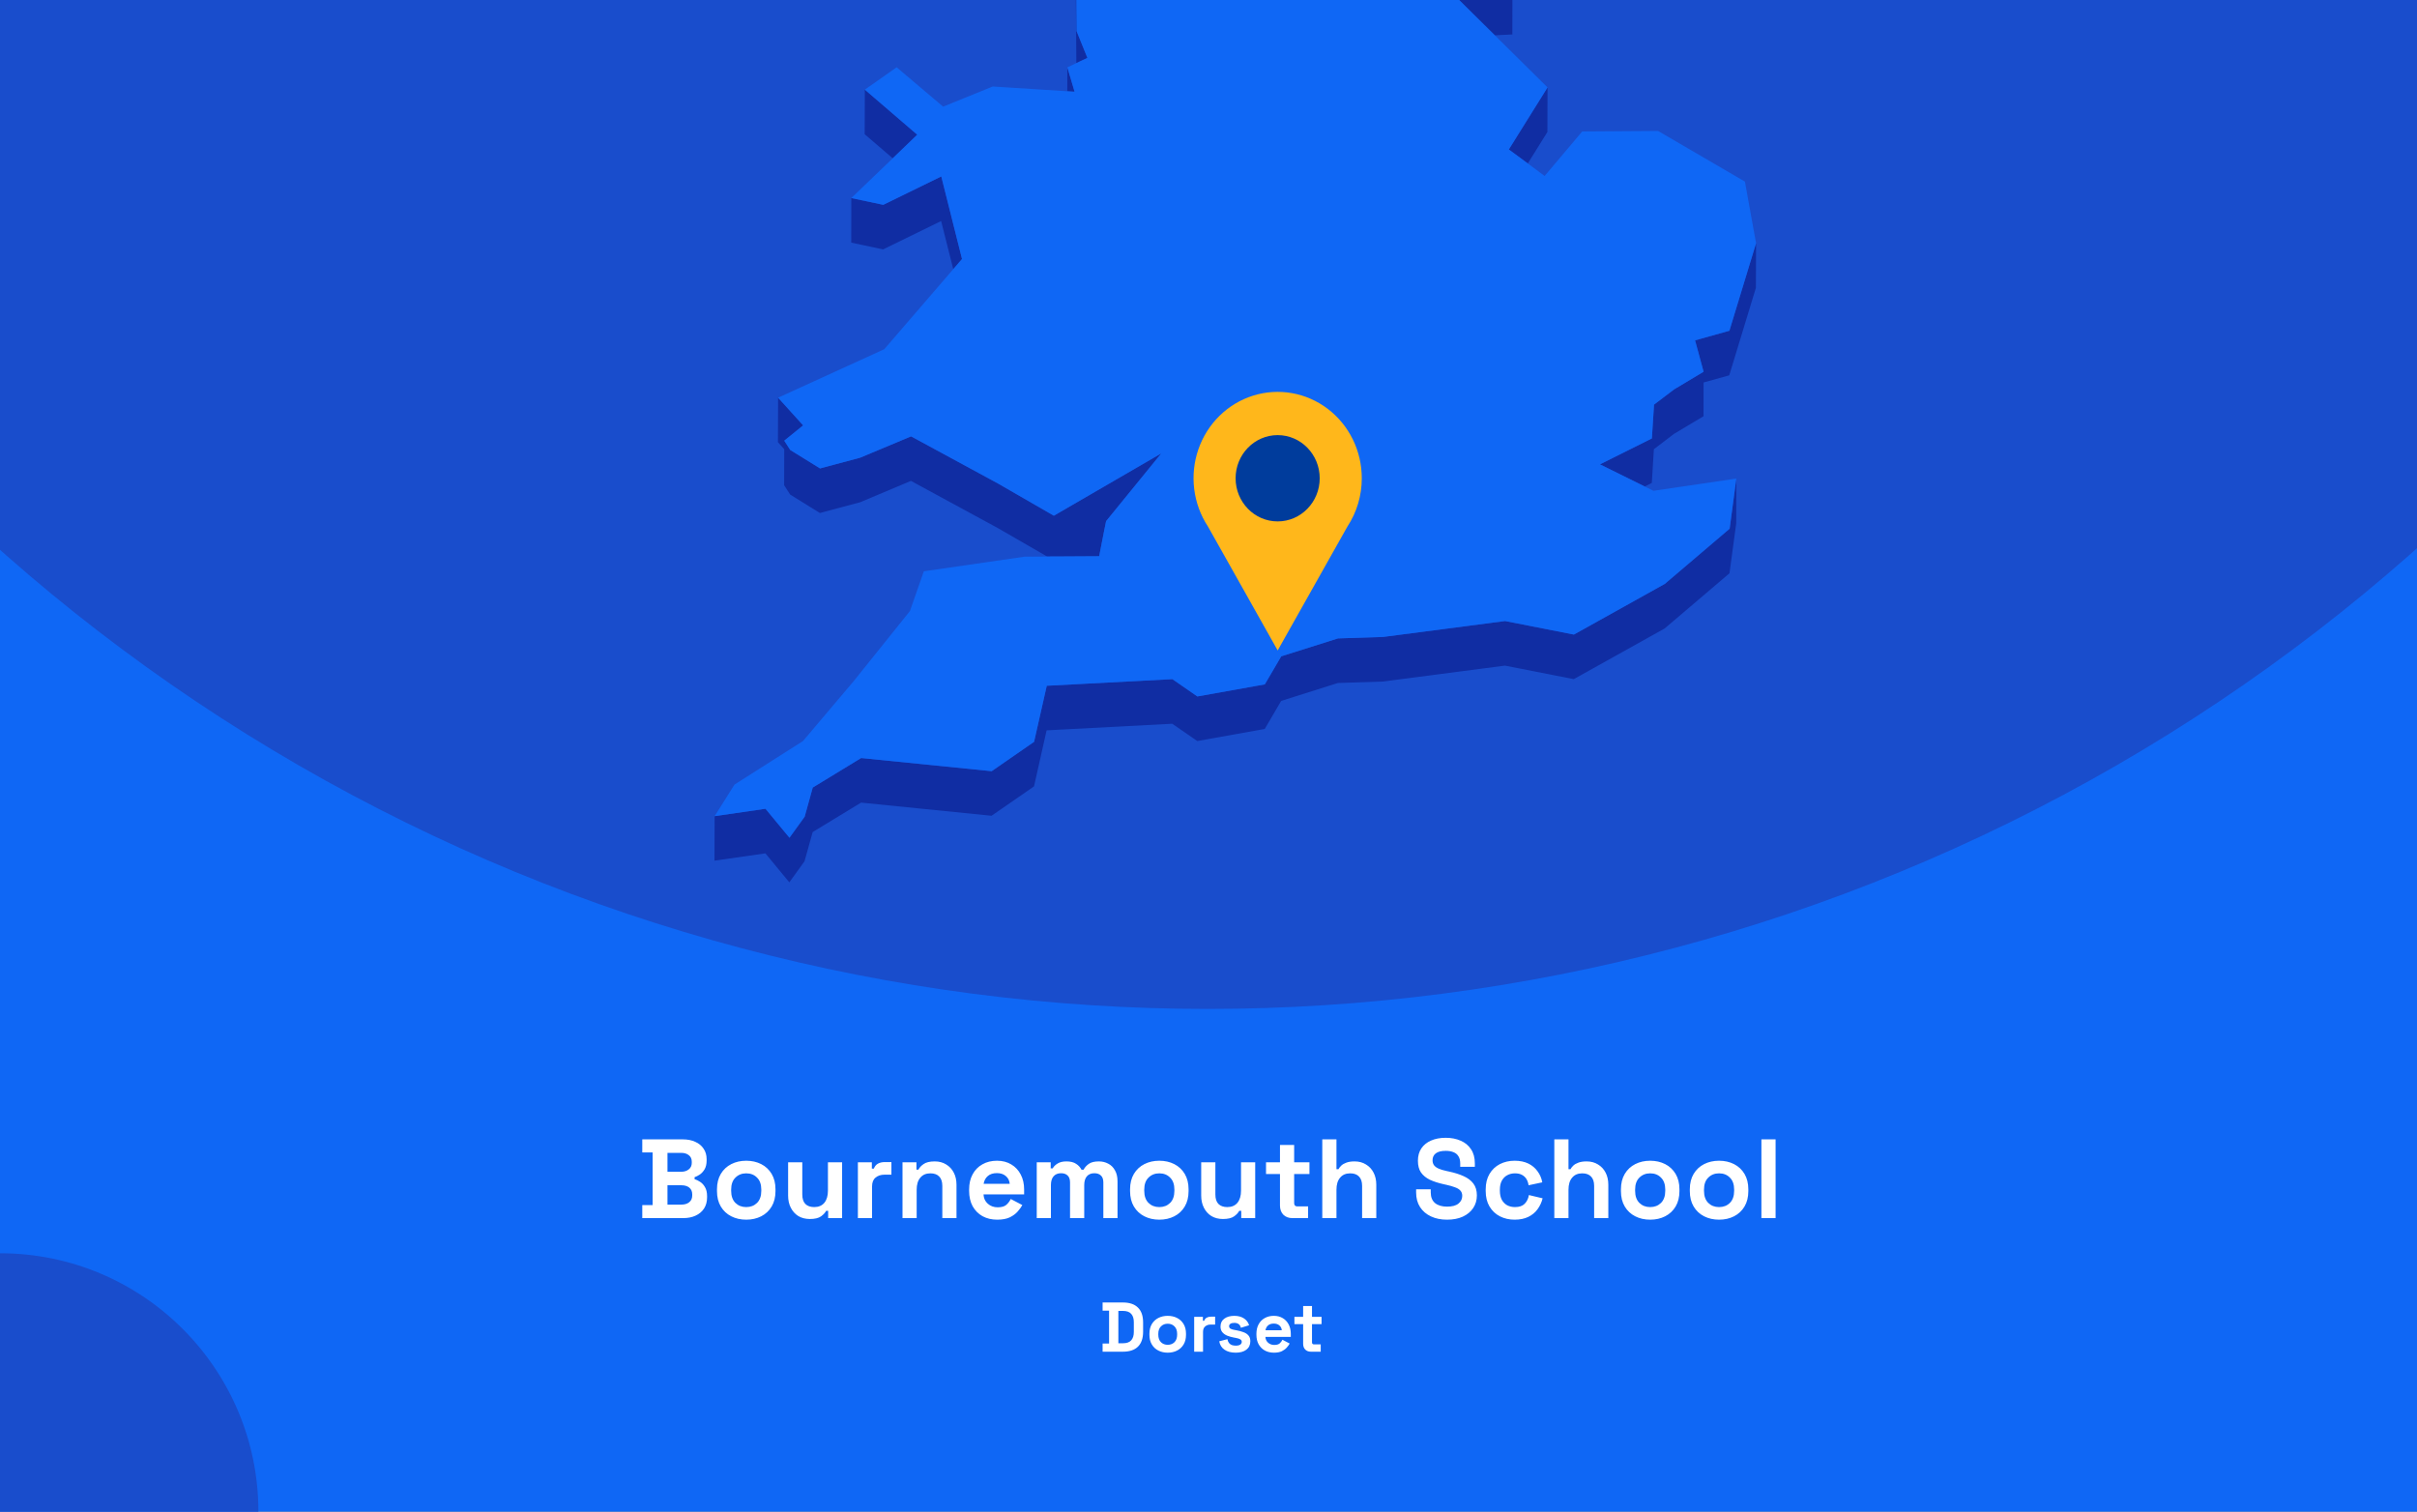 <svg width="1375" height="860" viewBox="0 0 1375 860" fill="none" xmlns="http://www.w3.org/2000/svg">
<rect x="0" y="0" width="1375" height="860" fill="#808080" stroke="none"/>
<g clip-path="url(#clip0_1682_1997)">
<rect width="1375" height="860" fill="#0F67F5"/>
<circle cx="687" cy="-460" r="1034" fill="#194DCC"/>
<g clip-path="url(#clip1_1682_1997)">
<path d="M850.395 20.082L860.36 19.601L860.404 -5.766L844.232 -5.023L815.866 -14.076L844.188 13.959L850.395 20.082Z" fill="#102DA3"/>
<path d="M599.12 -53.7L588.892 -72.2L569.749 -107.846L569.661 -82.478L588.805 -46.833L599.076 -28.332L612.145 -25.533L612.057 -0.603L612.32 35.917L612.363 35.874L618.614 32.943L612.451 17.723L612.145 -25.97L626.131 -47.926L599.12 -53.7Z" fill="#102DA3"/>
<path d="M611.314 52.185L607.206 38.32L607.162 51.923L611.314 52.185Z" fill="#102DA3"/>
<path d="M521.801 76.634L491.993 51.004L491.906 76.371L507.859 90.061L521.801 76.634Z" fill="#102DA3"/>
<path d="M869.145 92.992L880.29 75.104L880.378 49.736L858.349 85.032L869.145 92.992Z" fill="#102DA3"/>
<path d="M484.257 138.04L502.395 141.889L535.395 125.75L542.3 153.13L547.283 147.356L535.482 100.383L502.483 116.522L484.301 112.673L484.257 138.04Z" fill="#102DA3"/>
<path d="M983.834 188.164L964.297 193.631L969.148 211.476L952.364 221.535L940.957 230.195L939.733 249.44L910.187 264.179L935.668 276.775L939.689 274.763L940.869 255.563L952.277 246.859L969.104 236.8L969.148 217.599L983.746 213.532L998.913 163.759L999 138.392L983.834 188.164Z" fill="#102DA3"/>
<path d="M449.509 281.365L466.424 291.862L489.327 285.739L518.217 273.58L567.651 300.434L595.711 316.617L599.47 316.573H603.272L625.301 316.442L628.098 302.14L629.235 296.498L660.66 257.922L599.513 293.393L567.738 275.067L518.305 248.256L489.371 260.372L466.512 266.495L449.553 255.998L446.144 250.706L456.896 242.002L442.647 226.257L442.56 251.58L446.144 255.56L446.1 276.073L449.509 281.365Z" fill="#102DA3"/>
<path d="M947.075 332.188L895.369 361.011L856.208 353.313L786.8 362.366L761.187 363.197L728.888 373.388L719.534 389.352L681.159 396.219L666.954 386.378L595.492 390.139L588.281 422.024L564.154 438.731L489.895 431.252L462.359 448.047L457.77 464.623L449.116 476.607L435.479 460.118L406.545 464.317L406.458 489.641L435.436 485.486L449.029 501.975L457.683 489.991L462.316 473.371L489.851 456.619L564.067 464.098L588.237 447.391L595.405 415.507L666.867 411.745L681.115 421.586L719.491 414.719L728.844 398.756L761.1 388.565L786.713 387.734L856.12 378.68L895.282 386.378L946.988 357.555L983.877 326.152L987.723 297.636L987.767 272.269L983.965 300.785L947.075 332.188Z" fill="#102DA3"/>
<path d="M939.733 249.439L940.957 230.195L952.364 221.535L969.148 211.475L964.296 193.631L983.834 188.164L999 138.391L992.663 103.314L943.229 74.492L900.09 74.798L878.717 100.121L869.145 92.992L858.349 85.032L880.378 49.736L850.395 20.083L844.188 13.96L815.866 -14.076L844.232 -5.022L860.404 -5.766L788.199 -113.489L750.304 -126.261L717.349 -218.108L715.12 -242.644L637.801 -305.057L623.771 -300.64L605.982 -295.041L596.76 -292.155L579.889 -298.015L606.026 -318.747L642.347 -333.53L627.093 -347.176L616.56 -356.535L672.593 -441.079L677.138 -466.271L694.534 -486.259L661.316 -515.869L570.317 -511.276L545.753 -498.855L519.878 -485.778L548.594 -528.334L545.972 -530.302L531.636 -540.842L595.23 -606.142L593.132 -618.082L597.765 -634.002L574.163 -633.827L499.511 -605.529L492.649 -623.374L478.619 -605.398L470.402 -626.523L458.95 -623.155L437.184 -549.459L452.831 -529.69L437.14 -529.602L421.143 -529.471L408.075 -467.146L421.012 -450.001L417.865 -428.745L414.587 -406.876L379.009 -387.457L382.593 -356.36L380.146 -351.462L369.306 -329.768L381.457 -325.176L446.45 -382.602L449.203 -373.986L446.406 -369.481L429.841 -342.627L419.22 -325.438L423.416 -303.614L421.405 -288.175L411.265 -208.792L422.717 -208.88L437.796 -271.248L445.182 -274.616L464.807 -262.151L494.091 -227.249L484.519 -213.21L467.386 -187.973L463.54 -158.801L450.69 -158.713L474.292 -119.132L481.328 -123.112L483.864 -144.368L511.661 -123.33L530.412 -140.038L568.787 -150.885L604.409 -164.355L584.172 -131.378L569.749 -107.847L588.893 -72.202L599.12 -53.701L626.131 -47.928L612.145 -25.972L612.451 17.721L618.614 32.942L612.364 35.872L612.32 35.916L607.206 38.321L611.315 52.186L607.162 51.923L564.766 49.212L536.531 60.671L510.088 38.278L491.993 51.005L521.802 76.635L507.859 90.062L484.301 112.674L502.483 116.523L535.482 100.384L547.283 147.357L542.3 153.13L503.051 198.661L442.647 226.259L456.896 242.004L446.144 250.707L449.553 256L466.512 266.496L489.371 260.373L518.305 248.258L567.738 275.069L599.514 293.395L660.66 257.924L629.235 296.5L628.098 302.142L625.301 316.444L603.272 316.575H599.47L595.711 316.619L582.861 316.706L525.56 325.016L517.649 347.628L485.568 387.604L456.809 421.587L417.865 446.342L406.545 464.318L435.479 460.12L449.116 476.608L457.77 464.624L462.359 448.048L489.895 431.253L564.154 438.732L588.281 422.025L595.492 390.141L666.954 386.379L681.159 396.22L719.534 389.353L728.888 373.389L761.188 363.199L786.8 362.368L856.208 353.314L895.37 361.012L947.076 332.189L983.965 300.786L987.767 272.27L940.607 279.224L935.668 276.775L910.187 264.178L939.733 249.439Z" fill="#0F67F5"/>
</g>
<g clip-path="url(#clip2_1682_1997)">
<path d="M774.699 272.106C774.707 264.429 772.961 256.856 769.601 249.996C766.24 243.137 761.359 237.181 755.349 232.608C749.339 228.034 742.368 224.971 734.995 223.663C727.623 222.355 720.054 222.839 712.896 225.077C705.739 227.315 699.193 231.243 693.783 236.547C688.373 241.851 684.251 248.383 681.747 255.618C679.243 262.853 678.428 270.589 679.366 278.206C680.303 285.823 682.969 293.109 687.148 299.477V299.477L707.008 334.76L726.855 370.056L746.715 334.76L766.551 299.527C771.878 291.428 774.716 281.877 774.699 272.106V272.106Z" fill="#FFB71B"/>
<path d="M726.843 296.639C740.055 296.639 750.765 285.649 750.765 272.092C750.765 258.536 740.055 247.546 726.843 247.546C713.632 247.546 702.922 258.536 702.922 272.092C702.922 285.649 713.632 296.639 726.843 296.639Z" fill="#003C9C"/>
</g>
<circle cx="147" cy="147" r="147" transform="matrix(-1 0 0 1 147 713)" fill="#194DCC"/>
<path d="M365.382 693V685.576H371.27V655.624H365.382V648.2H388.422C391.152 648.2 393.52 648.669 395.526 649.608C397.574 650.504 399.152 651.805 400.262 653.512C401.414 655.176 401.99 657.181 401.99 659.528V660.168C401.99 662.216 401.606 663.901 400.838 665.224C400.07 666.504 399.152 667.507 398.086 668.232C397.062 668.915 396.08 669.405 395.142 669.704V670.856C396.08 671.112 397.104 671.603 398.214 672.328C399.323 673.011 400.262 674.013 401.03 675.336C401.84 676.659 402.246 678.387 402.246 680.52V681.16C402.246 683.635 401.67 685.768 400.518 687.56C399.366 689.309 397.766 690.653 395.718 691.592C393.712 692.531 391.366 693 388.678 693H365.382ZM379.718 685.32H387.654C389.488 685.32 390.96 684.872 392.07 683.976C393.222 683.08 393.798 681.8 393.798 680.136V679.496C393.798 677.832 393.243 676.552 392.134 675.656C391.024 674.76 389.531 674.312 387.654 674.312H379.718V685.32ZM379.718 666.632H387.526C389.275 666.632 390.704 666.184 391.814 665.288C392.966 664.392 393.542 663.155 393.542 661.576V660.936C393.542 659.315 392.987 658.077 391.878 657.224C390.768 656.328 389.318 655.88 387.526 655.88H379.718V666.632ZM424.522 693.896C421.364 693.896 418.527 693.256 416.01 691.976C413.492 690.696 411.508 688.84 410.058 686.408C408.607 683.976 407.882 681.053 407.882 677.64V676.616C407.882 673.203 408.607 670.28 410.058 667.848C411.508 665.416 413.492 663.56 416.01 662.28C418.527 661 421.364 660.36 424.522 660.36C427.679 660.36 430.516 661 433.034 662.28C435.551 663.56 437.535 665.416 438.986 667.848C440.436 670.28 441.162 673.203 441.162 676.616V677.64C441.162 681.053 440.436 683.976 438.986 686.408C437.535 688.84 435.551 690.696 433.034 691.976C430.516 693.256 427.679 693.896 424.522 693.896ZM424.522 686.728C426.996 686.728 429.044 685.939 430.666 684.36C432.287 682.739 433.098 680.435 433.098 677.448V676.808C433.098 673.821 432.287 671.539 430.666 669.96C429.087 668.339 427.039 667.528 424.522 667.528C422.047 667.528 419.999 668.339 418.378 669.96C416.756 671.539 415.946 673.821 415.946 676.808V677.448C415.946 680.435 416.756 682.739 418.378 684.36C419.999 685.939 422.047 686.728 424.522 686.728ZM460.701 693.512C458.226 693.512 456.05 692.957 454.173 691.848C452.338 690.696 450.909 689.117 449.885 687.112C448.861 685.107 448.349 682.803 448.349 680.2V661.256H456.413V679.56C456.413 681.949 456.989 683.741 458.141 684.936C459.336 686.131 461.021 686.728 463.197 686.728C465.672 686.728 467.592 685.917 468.957 684.296C470.322 682.632 471.005 680.328 471.005 677.384V661.256H479.069V693H471.133V688.84H469.981C469.469 689.907 468.509 690.952 467.101 691.976C465.693 693 463.56 693.512 460.701 693.512ZM488.043 693V661.256H495.979V664.84H497.131C497.6 663.56 498.368 662.621 499.435 662.024C500.544 661.427 501.824 661.128 503.275 661.128H507.115V668.296H503.147C501.099 668.296 499.413 668.851 498.091 669.96C496.768 671.027 496.107 672.691 496.107 674.952V693H488.043ZM513.418 693V661.256H521.354V665.416H522.506C523.018 664.307 523.978 663.261 525.385 662.28C526.794 661.256 528.927 660.744 531.786 660.744C534.26 660.744 536.415 661.32 538.25 662.472C540.127 663.581 541.578 665.139 542.602 667.144C543.626 669.107 544.138 671.411 544.138 674.056V693H536.074V674.696C536.074 672.307 535.476 670.515 534.282 669.32C533.13 668.125 531.466 667.528 529.29 667.528C526.815 667.528 524.895 668.36 523.53 670.024C522.164 671.645 521.482 673.928 521.482 676.872V693H513.418ZM567.319 693.896C564.162 693.896 561.367 693.235 558.935 691.912C556.546 690.547 554.668 688.648 553.303 686.216C551.98 683.741 551.319 680.84 551.319 677.512V676.744C551.319 673.416 551.98 670.536 553.303 668.104C554.626 665.629 556.482 663.731 558.871 662.408C561.26 661.043 564.034 660.36 567.191 660.36C570.306 660.36 573.015 661.064 575.319 662.472C577.623 663.837 579.415 665.757 580.695 668.232C581.975 670.664 582.615 673.501 582.615 676.744V679.496H559.511C559.596 681.672 560.407 683.443 561.943 684.808C563.479 686.173 565.356 686.856 567.575 686.856C569.836 686.856 571.5 686.365 572.567 685.384C573.634 684.403 574.444 683.315 574.999 682.12L581.591 685.576C580.994 686.685 580.119 687.901 578.967 689.224C577.858 690.504 576.364 691.613 574.487 692.552C572.61 693.448 570.22 693.896 567.319 693.896ZM559.575 673.48H574.423C574.252 671.645 573.506 670.173 572.183 669.064C570.903 667.955 569.218 667.4 567.127 667.4C564.951 667.4 563.223 667.955 561.943 669.064C560.663 670.173 559.874 671.645 559.575 673.48ZM589.793 693V661.256H597.729V664.712H598.881C599.435 663.645 600.353 662.728 601.633 661.96C602.913 661.149 604.598 660.744 606.689 660.744C608.95 660.744 610.763 661.192 612.129 662.088C613.494 662.941 614.539 664.072 615.265 665.48H616.417C617.142 664.115 618.166 662.984 619.489 662.088C620.811 661.192 622.689 660.744 625.121 660.744C627.083 660.744 628.854 661.171 630.433 662.024C632.054 662.835 633.334 664.093 634.273 665.8C635.254 667.464 635.745 669.576 635.745 672.136V693H627.681V672.712C627.681 670.963 627.233 669.661 626.337 668.808C625.441 667.912 624.182 667.464 622.561 667.464C620.726 667.464 619.297 668.061 618.273 669.256C617.291 670.408 616.801 672.072 616.801 674.248V693H608.737V672.712C608.737 670.963 608.289 669.661 607.393 668.808C606.497 667.912 605.238 667.464 603.617 667.464C601.782 667.464 600.353 668.061 599.329 669.256C598.347 670.408 597.857 672.072 597.857 674.248V693H589.793ZM659.522 693.896C656.364 693.896 653.527 693.256 651.01 691.976C648.492 690.696 646.508 688.84 645.058 686.408C643.607 683.976 642.882 681.053 642.882 677.64V676.616C642.882 673.203 643.607 670.28 645.058 667.848C646.508 665.416 648.492 663.56 651.01 662.28C653.527 661 656.364 660.36 659.522 660.36C662.679 660.36 665.516 661 668.034 662.28C670.551 663.56 672.535 665.416 673.986 667.848C675.436 670.28 676.162 673.203 676.162 676.616V677.64C676.162 681.053 675.436 683.976 673.986 686.408C672.535 688.84 670.551 690.696 668.034 691.976C665.516 693.256 662.679 693.896 659.522 693.896ZM659.522 686.728C661.996 686.728 664.044 685.939 665.666 684.36C667.287 682.739 668.098 680.435 668.098 677.448V676.808C668.098 673.821 667.287 671.539 665.666 669.96C664.087 668.339 662.039 667.528 659.522 667.528C657.047 667.528 654.999 668.339 653.378 669.96C651.756 671.539 650.946 673.821 650.946 676.808V677.448C650.946 680.435 651.756 682.739 653.378 684.36C654.999 685.939 657.047 686.728 659.522 686.728ZM695.701 693.512C693.226 693.512 691.05 692.957 689.173 691.848C687.338 690.696 685.909 689.117 684.885 687.112C683.861 685.107 683.349 682.803 683.349 680.2V661.256H691.413V679.56C691.413 681.949 691.989 683.741 693.141 684.936C694.336 686.131 696.021 686.728 698.197 686.728C700.672 686.728 702.592 685.917 703.957 684.296C705.322 682.632 706.005 680.328 706.005 677.384V661.256H714.069V693H706.133V688.84H704.981C704.469 689.907 703.509 690.952 702.101 691.976C700.693 693 698.56 693.512 695.701 693.512ZM735.203 693C733.112 693 731.405 692.36 730.083 691.08C728.803 689.757 728.163 688.008 728.163 685.832V667.912H720.227V661.256H728.163V651.4H736.227V661.256H744.931V667.912H736.227V684.424C736.227 685.704 736.824 686.344 738.019 686.344H744.163V693H735.203ZM752.23 693V648.2H760.294V665.16H761.446C761.787 664.477 762.321 663.795 763.046 663.112C763.771 662.429 764.731 661.875 765.926 661.448C767.163 660.979 768.721 660.744 770.598 660.744C773.073 660.744 775.227 661.32 777.062 662.472C778.939 663.581 780.39 665.139 781.414 667.144C782.438 669.107 782.95 671.411 782.95 674.056V693H774.886V674.696C774.886 672.307 774.289 670.515 773.094 669.32C771.942 668.125 770.278 667.528 768.102 667.528C765.627 667.528 763.707 668.36 762.342 670.024C760.977 671.645 760.294 673.928 760.294 676.872V693H752.23ZM823.214 693.896C819.758 693.896 816.707 693.277 814.062 692.04C811.416 690.803 809.347 689.032 807.854 686.728C806.36 684.424 805.614 681.651 805.614 678.408V676.616H813.934V678.408C813.934 681.096 814.766 683.123 816.43 684.488C818.094 685.811 820.355 686.472 823.214 686.472C826.115 686.472 828.27 685.896 829.678 684.744C831.128 683.592 831.854 682.12 831.854 680.328C831.854 679.091 831.491 678.088 830.766 677.32C830.083 676.552 829.059 675.933 827.694 675.464C826.371 674.952 824.75 674.483 822.83 674.056L821.358 673.736C818.286 673.053 815.64 672.2 813.422 671.176C811.246 670.109 809.56 668.723 808.366 667.016C807.214 665.309 806.638 663.091 806.638 660.36C806.638 657.629 807.278 655.304 808.558 653.384C809.88 651.421 811.715 649.928 814.062 648.904C816.451 647.837 819.246 647.304 822.446 647.304C825.646 647.304 828.483 647.859 830.958 648.968C833.475 650.035 835.438 651.656 836.846 653.832C838.296 655.965 839.022 658.653 839.022 661.896V663.816H830.702V661.896C830.702 660.189 830.36 658.824 829.678 657.8C829.038 656.733 828.099 655.965 826.862 655.496C825.624 654.984 824.152 654.728 822.446 654.728C819.886 654.728 817.987 655.219 816.75 656.2C815.555 657.139 814.958 658.44 814.958 660.104C814.958 661.213 815.235 662.152 815.79 662.92C816.387 663.688 817.262 664.328 818.414 664.84C819.566 665.352 821.038 665.8 822.83 666.184L824.302 666.504C827.502 667.187 830.275 668.061 832.622 669.128C835.011 670.195 836.867 671.603 838.19 673.352C839.512 675.101 840.174 677.341 840.174 680.072C840.174 682.803 839.47 685.213 838.062 687.304C836.696 689.352 834.734 690.973 832.174 692.168C829.656 693.32 826.67 693.896 823.214 693.896ZM861.642 693.896C858.57 693.896 855.775 693.256 853.258 691.976C850.783 690.696 848.821 688.84 847.37 686.408C845.919 683.976 845.194 681.032 845.194 677.576V676.68C845.194 673.224 845.919 670.28 847.37 667.848C848.821 665.416 850.783 663.56 853.258 662.28C855.775 661 858.57 660.36 861.642 660.36C864.671 660.36 867.274 660.893 869.45 661.96C871.626 663.027 873.375 664.499 874.698 666.376C876.063 668.211 876.959 670.301 877.386 672.648L869.578 674.312C869.407 673.032 869.023 671.88 868.426 670.856C867.829 669.832 866.975 669.021 865.866 668.424C864.799 667.827 863.455 667.528 861.834 667.528C860.213 667.528 858.741 667.891 857.418 668.616C856.138 669.299 855.114 670.344 854.346 671.752C853.621 673.117 853.258 674.803 853.258 676.808V677.448C853.258 679.453 853.621 681.16 854.346 682.568C855.114 683.933 856.138 684.979 857.418 685.704C858.741 686.387 860.213 686.728 861.834 686.728C864.266 686.728 866.101 686.109 867.338 684.872C868.618 683.592 869.429 681.928 869.77 679.88L877.578 681.736C877.023 683.997 876.063 686.067 874.698 687.944C873.375 689.779 871.626 691.229 869.45 692.296C867.274 693.363 864.671 693.896 861.642 693.896ZM884.23 693V648.2H892.294V665.16H893.446C893.787 664.477 894.321 663.795 895.046 663.112C895.771 662.429 896.731 661.875 897.926 661.448C899.163 660.979 900.721 660.744 902.598 660.744C905.073 660.744 907.227 661.32 909.062 662.472C910.939 663.581 912.39 665.139 913.414 667.144C914.438 669.107 914.95 671.411 914.95 674.056V693H906.886V674.696C906.886 672.307 906.289 670.515 905.094 669.32C903.942 668.125 902.278 667.528 900.102 667.528C897.627 667.528 895.707 668.36 894.342 670.024C892.977 671.645 892.294 673.928 892.294 676.872V693H884.23ZM938.772 693.896C935.614 693.896 932.777 693.256 930.26 691.976C927.742 690.696 925.758 688.84 924.308 686.408C922.857 683.976 922.132 681.053 922.132 677.64V676.616C922.132 673.203 922.857 670.28 924.308 667.848C925.758 665.416 927.742 663.56 930.26 662.28C932.777 661 935.614 660.36 938.772 660.36C941.929 660.36 944.766 661 947.284 662.28C949.801 663.56 951.785 665.416 953.236 667.848C954.686 670.28 955.412 673.203 955.412 676.616V677.64C955.412 681.053 954.686 683.976 953.236 686.408C951.785 688.84 949.801 690.696 947.284 691.976C944.766 693.256 941.929 693.896 938.772 693.896ZM938.772 686.728C941.246 686.728 943.294 685.939 944.916 684.36C946.537 682.739 947.348 680.435 947.348 677.448V676.808C947.348 673.821 946.537 671.539 944.916 669.96C943.337 668.339 941.289 667.528 938.772 667.528C936.297 667.528 934.249 668.339 932.628 669.96C931.006 671.539 930.196 673.821 930.196 676.808V677.448C930.196 680.435 931.006 682.739 932.628 684.36C934.249 685.939 936.297 686.728 938.772 686.728ZM977.959 693.896C974.802 693.896 971.964 693.256 969.447 691.976C966.93 690.696 964.946 688.84 963.495 686.408C962.044 683.976 961.319 681.053 961.319 677.64V676.616C961.319 673.203 962.044 670.28 963.495 667.848C964.946 665.416 966.93 663.56 969.447 662.28C971.964 661 974.802 660.36 977.959 660.36C981.116 660.36 983.954 661 986.471 662.28C988.988 663.56 990.972 665.416 992.423 667.848C993.874 670.28 994.599 673.203 994.599 676.616V677.64C994.599 681.053 993.874 683.976 992.423 686.408C990.972 688.84 988.988 690.696 986.471 691.976C983.954 693.256 981.116 693.896 977.959 693.896ZM977.959 686.728C980.434 686.728 982.482 685.939 984.103 684.36C985.724 682.739 986.535 680.435 986.535 677.448V676.808C986.535 673.821 985.724 671.539 984.103 669.96C982.524 668.339 980.476 667.528 977.959 667.528C975.484 667.528 973.436 668.339 971.815 669.96C970.194 671.539 969.383 673.821 969.383 676.808V677.448C969.383 680.435 970.194 682.739 971.815 684.36C973.436 685.939 975.484 686.728 977.959 686.728ZM1002.04 693V648.2H1010.11V693H1002.04Z" fill="white"/>
<path d="M627.258 769V764.36H630.938V745.64H627.258V741H638.778C642.538 741 645.391 741.96 647.338 743.88C649.311 745.773 650.298 748.6 650.298 752.36V757.64C650.298 761.4 649.311 764.24 647.338 766.16C645.391 768.053 642.538 769 638.778 769H627.258ZM636.218 764.2H638.858C640.991 764.2 642.551 763.64 643.538 762.52C644.525 761.4 645.018 759.827 645.018 757.8V752.2C645.018 750.147 644.525 748.573 643.538 747.48C642.551 746.36 640.991 745.8 638.858 745.8H636.218V764.2ZM664.299 769.56C662.325 769.56 660.552 769.16 658.979 768.36C657.405 767.56 656.165 766.4 655.259 764.88C654.352 763.36 653.899 761.533 653.899 759.4V758.76C653.899 756.627 654.352 754.8 655.259 753.28C656.165 751.76 657.405 750.6 658.979 749.8C660.552 749 662.325 748.6 664.299 748.6C666.272 748.6 668.045 749 669.619 749.8C671.192 750.6 672.432 751.76 673.339 753.28C674.245 754.8 674.699 756.627 674.699 758.76V759.4C674.699 761.533 674.245 763.36 673.339 764.88C672.432 766.4 671.192 767.56 669.619 768.36C668.045 769.16 666.272 769.56 664.299 769.56ZM664.299 765.08C665.845 765.08 667.125 764.587 668.139 763.6C669.152 762.587 669.659 761.147 669.659 759.28V758.88C669.659 757.013 669.152 755.587 668.139 754.6C667.152 753.587 665.872 753.08 664.299 753.08C662.752 753.08 661.472 753.587 660.459 754.6C659.445 755.587 658.939 757.013 658.939 758.88V759.28C658.939 761.147 659.445 762.587 660.459 763.6C661.472 764.587 662.752 765.08 664.299 765.08ZM679.351 769V749.16H684.311V751.4H685.031C685.324 750.6 685.804 750.013 686.471 749.64C687.164 749.267 687.964 749.08 688.871 749.08H691.271V753.56H688.791C687.511 753.56 686.457 753.907 685.631 754.6C684.804 755.267 684.391 756.307 684.391 757.72V769H679.351ZM702.981 769.56C700.395 769.56 698.275 769 696.621 767.88C694.968 766.76 693.968 765.16 693.621 763.08L698.261 761.88C698.448 762.813 698.755 763.547 699.181 764.08C699.635 764.613 700.181 765 700.821 765.24C701.488 765.453 702.208 765.56 702.981 765.56C704.155 765.56 705.021 765.36 705.581 764.96C706.141 764.533 706.421 764.013 706.421 763.4C706.421 762.787 706.155 762.32 705.621 762C705.088 761.653 704.235 761.373 703.061 761.16L701.941 760.96C700.555 760.693 699.288 760.333 698.141 759.88C696.995 759.4 696.075 758.747 695.381 757.92C694.688 757.093 694.341 756.027 694.341 754.72C694.341 752.747 695.061 751.24 696.501 750.2C697.941 749.133 699.835 748.6 702.181 748.6C704.395 748.6 706.235 749.093 707.701 750.08C709.168 751.067 710.128 752.36 710.581 753.96L705.901 755.4C705.688 754.387 705.248 753.667 704.581 753.24C703.941 752.813 703.141 752.6 702.181 752.6C701.221 752.6 700.488 752.773 699.981 753.12C699.475 753.44 699.221 753.893 699.221 754.48C699.221 755.12 699.488 755.6 700.021 755.92C700.555 756.213 701.275 756.44 702.181 756.6L703.301 756.8C704.795 757.067 706.141 757.427 707.341 757.88C708.568 758.307 709.528 758.933 710.221 759.76C710.941 760.56 711.301 761.653 711.301 763.04C711.301 765.12 710.541 766.733 709.021 767.88C707.528 769 705.515 769.56 702.981 769.56ZM724.758 769.56C722.785 769.56 721.038 769.147 719.518 768.32C718.025 767.467 716.851 766.28 715.998 764.76C715.171 763.213 714.758 761.4 714.758 759.32V758.84C714.758 756.76 715.171 754.96 715.998 753.44C716.825 751.893 717.985 750.707 719.478 749.88C720.971 749.027 722.705 748.6 724.678 748.6C726.625 748.6 728.318 749.04 729.758 749.92C731.198 750.773 732.318 751.973 733.118 753.52C733.918 755.04 734.318 756.813 734.318 758.84V760.56H719.878C719.931 761.92 720.438 763.027 721.398 763.88C722.358 764.733 723.531 765.16 724.918 765.16C726.331 765.16 727.371 764.853 728.038 764.24C728.705 763.627 729.211 762.947 729.558 762.2L733.678 764.36C733.305 765.053 732.758 765.813 732.038 766.64C731.345 767.44 730.411 768.133 729.238 768.72C728.065 769.28 726.571 769.56 724.758 769.56ZM719.918 756.8H729.198C729.091 755.653 728.625 754.733 727.798 754.04C726.998 753.347 725.945 753 724.638 753C723.278 753 722.198 753.347 721.398 754.04C720.598 754.733 720.105 755.653 719.918 756.8ZM745.74 769C744.433 769 743.367 768.6 742.54 767.8C741.74 766.973 741.34 765.88 741.34 764.52V753.32H736.38V749.16H741.34V743H746.38V749.16H751.82V753.32H746.38V763.64C746.38 764.44 746.753 764.84 747.5 764.84H751.34V769H745.74Z" fill="white"/>
</g>
<defs>
<clipPath id="clip0_1682_1997">
<rect width="1375" height="860" fill="white"/>
</clipPath>
<clipPath id="clip1_1682_1997">
<rect width="758.5" height="1135.98" fill="white" transform="translate(240.5 -634)"/>
</clipPath>
<clipPath id="clip2_1682_1997">
<rect width="95.699" height="147.092" fill="white" transform="translate(679 223)"/>
</clipPath>
</defs>
</svg>

